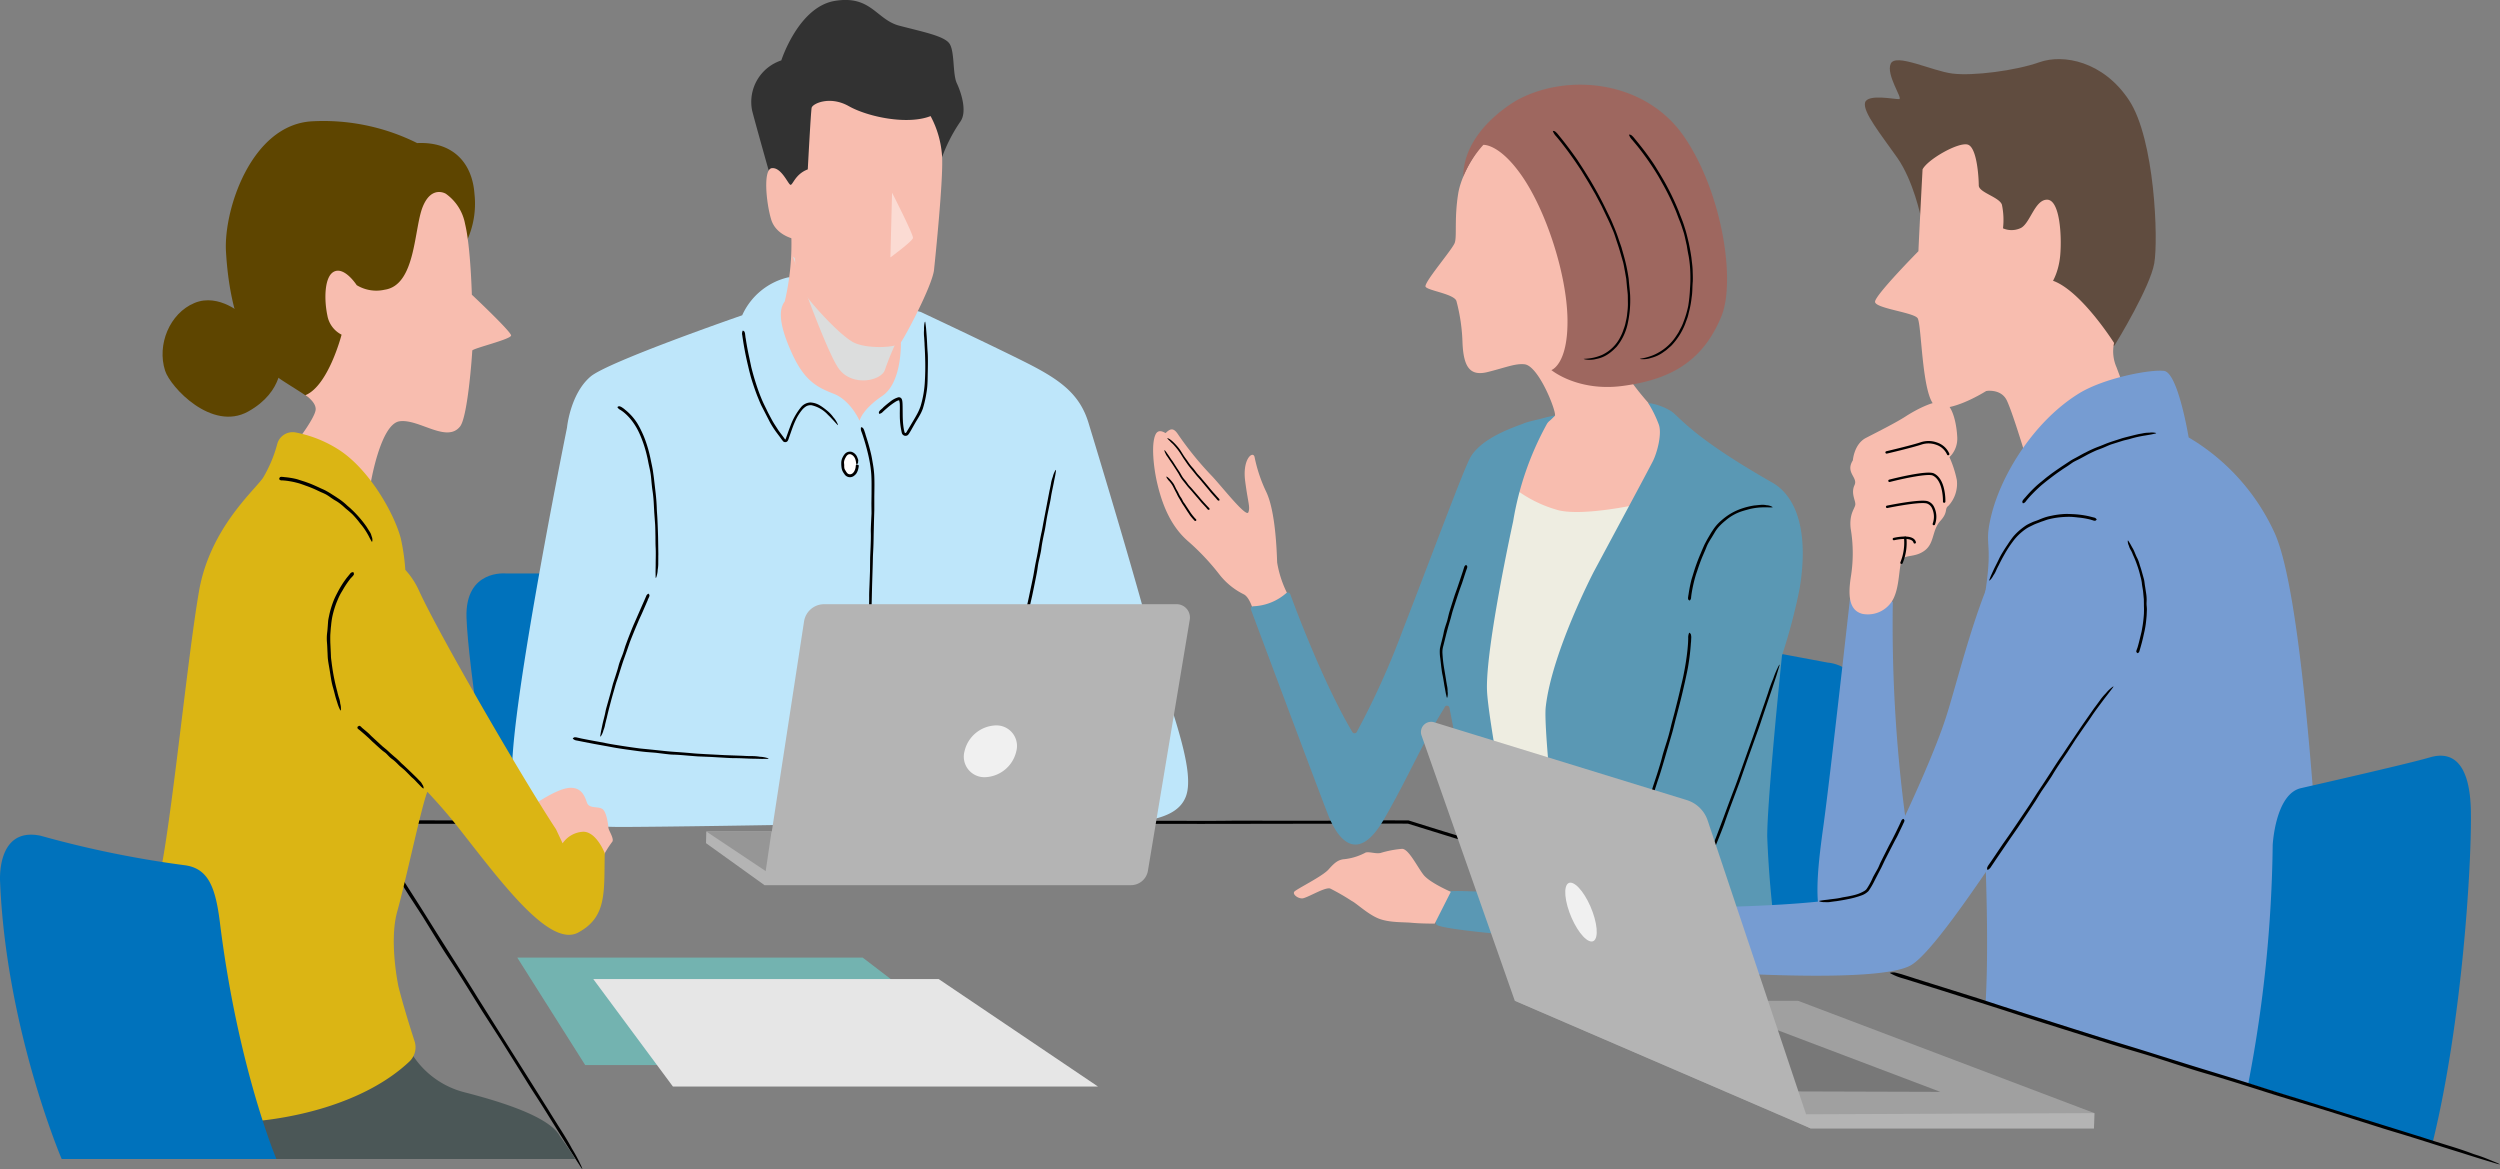 <svg xmlns="http://www.w3.org/2000/svg" width="378.916" height="177.223" viewBox="0 0 378.916 177.223">
  <rect x="0" y="0" width="378.916" height="177.223" fill="#808080" stroke="none"/>
  <g id="img_recruit_03" transform="translate(997 -5848)">
    <path id="パス_46422" data-name="パス 46422" d="M565.532,134.092H548.651s-6.22-.667-6,6.664,4,31.059,4,31.059h44.423Z" transform="translate(-1468.946 5800.827)" fill="#0072bc"/>
    <path id="パス_46423" data-name="パス 46423" d="M755.355,191.442c4.962-11.641,6.82-29.34,6.762-35.827-.066-7.291-5.686-7.537-5.686-7.537l-9.318-1.745s-4.192.029-4.307,3.848c-.078,2.6.155,14.973-6.23,35.116Z" transform="translate(-1476.363 5800.358)" fill="#0072bc"/>
    <path id="パス_46424" data-name="パス 46424" d="M611.768,92.668s10.4,4.885,15.656,7.515,8.392,4.76,9.769,9.268,8.016,26.428,9.771,33.818,6.638,18.412,5.01,22.8-8.893,4.51-26.553,4.51l-34.444-.167s-16.867.292-24.466.314c-8.29.022-14.4-1.649-16.409-6.284s8.058-54.234,8.058-54.234.48-5.114,3.569-7.744c2.652-2.257,22.984-9.29,22.984-9.29a10.2,10.2,0,0,1,7.014-5.762Z" transform="translate(-1469.221 5802.612)" fill="#bee6fa"/>
    <path id="パス_46425" data-name="パス 46425" d="M610.383,96.7s.271,6.263-2.819,8.35-3.444,3.758-3.444,3.758-1.336-3.089-3.925-4.091-4.465-2.016-6.346-6.179c-1.566-3.465-2.234-6.3-1.065-7.808a38.234,38.234,0,0,0,1-9.811s4.4-6.43,11.168.751S610.383,96.7,610.383,96.7Z" transform="translate(-1470.841 5802.961)" fill="#f8bdaf"/>
    <g id="グループ_49296" data-name="グループ 49296" transform="translate(-903.427 5909.57)">
      <g id="グループ_49295" data-name="グループ 49295" transform="translate(0 0)">
        <g id="グループ_49294" data-name="グループ 49294">
          <path id="パス_46426" data-name="パス 46426" d="M567.515,108.2a8.291,8.291,0,0,1,1.875,2.036,11.206,11.206,0,0,1,.647,1.189,14.237,14.237,0,0,1,.613,1.429,20.014,20.014,0,0,1,.8,2.829c.116.581.254,1.16.349,1.745.083.553.162,1.108.221,1.664.058.5.116,1.007.178,1.544.1.817.165,1.636.2,2.459.013.544.068,1.091.094,1.636q.071,1.435.107,2.873l.039,2.57-.007.253c0,.31,0,.6-.006.923a5.871,5.871,0,0,1-.079,1.161.957.957,0,0,0-.012.167,3.909,3.909,0,0,1-.209.987c-.012.049-.054.074-.082.11a1.611,1.611,0,0,1-.019-.166c0-.28-.007-.56-.01-.786.007-.341.013-.663.018-1.011,0-.915.043-1.829-.007-2.746-.026-.535-.02-1.077-.026-1.617-.014-.59-.016-1.181-.047-1.77-.041-.567-.092-1.275-.134-1.845-.027-.5-.053-.99-.08-1.477a19.225,19.225,0,0,0-.2-1.922c-.055-.366-.091-.744-.129-1.117-.043-.457-.074-.915-.147-1.367-.064-.436-.165-.865-.26-1.294s-.164-.877-.272-1.307a18.08,18.08,0,0,0-.761-2.528,14.264,14.264,0,0,0-.584-1.349,9.761,9.761,0,0,0-.923-1.49,7.8,7.8,0,0,0-1.071-1.159,5.191,5.191,0,0,0-.7-.523,1.05,1.05,0,0,1-.44-.39c-.008-.016-.024-.04-.015-.047a.507.507,0,0,1,.252-.129,1.026,1.026,0,0,1,.325.107l.031.018a5.261,5.261,0,0,1,.479.335Z" transform="translate(-566.428 -107.736)"/>
        </g>
      </g>
    </g>
    <g id="グループ_49299" data-name="グループ 49299" transform="translate(-906.005 5937.981)">
      <g id="グループ_49298" data-name="グループ 49298">
        <g id="グループ_49297" data-name="グループ 49297">
          <path id="パス_46427" data-name="パス 46427" d="M570.952,138.205l-.89,2.04-.459,1-.494,1.167c-.307.742-.614,1.484-.9,2.235-.146.422-.327.948-.477,1.383l-.465,1.3c-.141.4-.268.81-.4,1.217-.206.645-.394,1.294-.62,1.934-.151.423-.267.86-.388,1.294-.219.758-.439,1.516-.632,2.28q-.277,1.021-.51,2.053l-.056.2c-.06.247-.116.478-.18.739a4.151,4.151,0,0,1-.259.922.641.641,0,0,0-.037.133,2.865,2.865,0,0,1-.349.765c-.019.038-.064.052-.1.077a.968.968,0,0,1,0-.139c.038-.234.077-.468.106-.644.059-.279.114-.534.174-.82.14-.747.38-1.47.513-2.221.085-.437.227-.866.342-1.3.133-.469.262-.924.4-1.413.115-.444.272-1.042.389-1.487.131-.4.256-.784.382-1.168.159-.513.334-1.018.463-1.539.075-.3.185-.6.29-.89.134-.358.287-.709.411-1.068.085-.272.236-.756.329-1.052.142-.388.258-.7.387-1.049.272-.69.534-1.383.823-2.066.15-.337.347-.781.5-1.135l.593-1.358.542-1.228.3-.689a.637.637,0,0,1,.33-.389c.015-.006.039-.016.045-.008a.656.656,0,0,1,.138.222.815.815,0,0,1-.052.264.127.127,0,0,1-.012.025l-.2.415Z" transform="translate(-563.748 -137.277)"/>
        </g>
      </g>
    </g>
    <g id="グループ_49302" data-name="グループ 49302" transform="translate(-910.188 5959.745)">
      <g id="グループ_49301" data-name="グループ 49301">
        <g id="グループ_49300" data-name="グループ 49300">
          <path id="パス_46428" data-name="パス 46428" d="M560.6,160.072c.947.192,1.9.368,2.853.538l1.405.273c.541.1,1.086.187,1.631.271,1.033.168,2.071.314,3.108.451l1.9.189,1.792.19c.554.058,1.109.107,1.664.142.883.058,1.763.13,2.645.209.584.057,1.173.08,1.76.118l3.088.161,2.764.1.272.017c.331.017.663.025.994.029a7.16,7.16,0,0,1,1.249.093,1.088,1.088,0,0,0,.18.013,4.684,4.684,0,0,1,1.065.21c.054.013.081.053.12.081-.06.007-.118.019-.179.02l-.851.009-1.093-.028c-.99,0-1.976-.088-2.969-.087-.579,0-1.165-.038-1.748-.072l-1.911-.112-2-.081-1.6-.126c-.7-.062-1.392-.123-2.09-.14-.4-.008-.812-.059-1.216-.106l-1.481-.181-1.432-.113c-.483-.049-.968-.1-1.449-.171-.958-.129-1.917-.256-2.871-.411-.534-.082-1.063-.191-1.594-.288l-1.9-.342-1.719-.333-.963-.192a1,1,0,0,1-.6-.273c-.013-.015-.035-.037-.025-.045a.668.668,0,0,1,.231-.171,1.366,1.366,0,0,1,.345.013l.036.008.585.132Z" transform="translate(-559.398 -159.906)"/>
        </g>
      </g>
    </g>
    <g id="グループ_49305" data-name="グループ 49305" transform="translate(-842.104 5919.219)">
      <g id="グループ_49304" data-name="グループ 49304" transform="translate(0 0)">
        <g id="グループ_49303" data-name="グループ 49303">
          <path id="パス_46429" data-name="パス 46429" d="M630.316,141.413c.159-.8.313-1.6.478-2.4.081-.394.187-.783.273-1.176.1-.453.2-.909.291-1.363.182-.865.368-1.727.541-2.593.1-.526.18-1.057.278-1.585.092-.5.2-.992.3-1.489.089-.461.176-.922.256-1.385.128-.734.258-1.467.424-2.2.11-.481.187-.972.279-1.459q.244-1.281.49-2.561.219-1.144.44-2.289c.015-.076.037-.149.052-.224.056-.274.115-.547.164-.821a5.1,5.1,0,0,1,.269-1.021.819.819,0,0,0,.038-.147,3.383,3.383,0,0,1,.358-.847c.019-.042.063-.057.1-.085a1.348,1.348,0,0,1-.006.153c-.035.236-.068.472-.112.707-.056.3-.127.6-.182.9-.148.819-.354,1.626-.476,2.452-.071.482-.186.963-.283,1.444-.106.526-.22,1.051-.316,1.579-.1.552-.176,1.108-.276,1.661-.081.441-.185.879-.272,1.32-.115.576-.228,1.152-.3,1.736-.04.336-.118.673-.188,1.008-.087.41-.193.815-.27,1.225-.074.4-.114.8-.184,1.194s-.152.8-.233,1.2c-.161.8-.319,1.594-.487,2.388-.093.444-.206.884-.3,1.327-.115.529-.225,1.06-.336,1.591q-.148.72-.293,1.442c-.053.268-.107.539-.153.809a.754.754,0,0,1-.24.5c-.013.011-.035.029-.043.021a.647.647,0,0,1-.184-.2.968.968,0,0,1-.006-.294c0-.01,0-.02.006-.031l.107-.5Z" transform="translate(-630.19 -117.768)"/>
        </g>
      </g>
    </g>
    <g id="グループ_49308" data-name="グループ 49308" transform="translate(-884.517 5898.1)">
      <g id="グループ_49307" data-name="グループ 49307">
        <g id="グループ_49306" data-name="グループ 49306">
          <path id="パス_46430" data-name="パス 46430" d="M586.626,96.963q.219,1.469.542,2.923c.091.431.208.98.3,1.433.135.547.284,1.093.442,1.634.312,1.026.643,2.048,1.054,3.039.239.607.53,1.19.821,1.772.253.56.559,1.093.845,1.635.272.5.6.968.9,1.447.25.375.535.726.8,1.093.13.168.3.431.29.37a.062.062,0,0,0,.057-.027l.106-.294c.207-.569.4-1.152.625-1.72a9.829,9.829,0,0,1,1.6-2.835,1.946,1.946,0,0,1,1.409-.723,3.052,3.052,0,0,1,1.474.456c.085.05.17.1.25.157a9.719,9.719,0,0,1,.842.638,4.845,4.845,0,0,1,.9.95,1.28,1.28,0,0,0,.121.143,3.722,3.722,0,0,1,.583.958.331.331,0,0,1,.014.145c-.042-.042-.091-.082-.132-.128l-.585-.64c-.254-.269-.5-.548-.777-.794a4.775,4.775,0,0,0-2.516-1.468,1.392,1.392,0,0,0-.777.155,2.471,2.471,0,0,0-.638.552,7.27,7.27,0,0,0-1.012,1.638c-.287.616-.509,1.259-.733,1.9-.092.262-.18.51-.271.771a1.26,1.26,0,0,1-.208.446.475.475,0,0,1-.613.042c-.3-.342-.446-.6-.682-.9-.217-.288-.439-.574-.64-.874-.238-.341-.462-.706-.67-1.071l-.707-1.372-.679-1.321c-.206-.458-.391-.926-.583-1.392-.356-.934-.68-1.879-.962-2.837-.142-.539-.286-1.076-.406-1.621-.158-.645-.3-1.3-.434-1.946-.112-.591-.223-1.183-.317-1.777-.05-.331-.1-.647-.151-1a1.031,1.031,0,0,1,.06-.671c.01-.016.024-.045.035-.038a.717.717,0,0,1,.237.167,1.531,1.531,0,0,1,.1.34l0,.037.076.609Z" transform="translate(-586.09 -95.809)"/>
        </g>
      </g>
    </g>
    <g id="グループ_49311" data-name="グループ 49311" transform="translate(-863.801 5896.733)">
      <g id="グループ_49310" data-name="グループ 49310">
        <g id="グループ_49309" data-name="グループ 49309">
          <path id="パス_46431" data-name="パス 46431" d="M608.273,107.426c.337-.3.679-.586,1.042-.86a3.488,3.488,0,0,1,1.272-.692.471.471,0,0,1,.514.261,1.222,1.222,0,0,1,.1.4c.031.239.028.459.036.683.006.527.011,1.016.016,1.516.011.476.033.95.088,1.419.027.235.064.466.111.7l.077.326a.15.15,0,0,0,.13.1c.112.056.251-.307.41-.534l.444-.749c.281-.47.568-.937.829-1.416a8.18,8.18,0,0,0,.619-1.362,15.8,15.8,0,0,0,.655-3.916q.079-1.4.05-2.814c-.015-.84-.046-1.68-.1-2.521l-.007-.248c-.018-.3-.036-.591-.056-.906a6.421,6.421,0,0,1-.022-1.144,1.08,1.08,0,0,0,0-.165,3.979,3.979,0,0,1,.1-.99c.007-.05.044-.08.067-.118a1.606,1.606,0,0,1,.039.161c.036.276.071.551.1.773.026.337.051.654.078,1,.079.9.093,1.809.165,2.716.043.529.039,1.068.039,1.6,0,.585-.014,1.17-.028,1.756-.009.612-.017,1.225-.067,1.838-.041.49-.124.978-.21,1.464a16.485,16.485,0,0,1-.466,1.9,6.33,6.33,0,0,1-.486,1.032c-.222.4-.474.786-.7,1.179-.179.315-.459.813-.648,1.147l-.176.285a1.676,1.676,0,0,1-.24.331.571.571,0,0,1-.586.093.593.593,0,0,1-.353-.43,11.818,11.818,0,0,1-.294-2.686c-.009-.5.017-.991,0-1.473a2.4,2.4,0,0,0-.1-.728c.014-.077-.335.052-.553.192a10.146,10.146,0,0,0-1.258.935c-.225.19-.448.388-.662.592a.89.89,0,0,1-.518.3c-.018,0-.047.006-.049,0a.613.613,0,0,1-.027-.277,1.082,1.082,0,0,1,.188-.262l.024-.023.418-.366Z" transform="translate(-607.63 -94.388)"/>
        </g>
      </g>
    </g>
    <g id="グループ_49314" data-name="グループ 49314" transform="translate(-866.529 5912.759)">
      <g id="グループ_49313" data-name="グループ 49313">
        <g id="グループ_49312" data-name="グループ 49312">
          <path id="パス_46432" data-name="パス 46432" d="M605.494,112.119c.318.97.61,1.949.843,2.946.118.49.193.989.279,1.486a15.375,15.375,0,0,1,.212,1.739c.054,1.112.026,2.206.011,3.3,0,.636,0,1.356,0,2-.018.637-.037,1.257-.055,1.887-.013.575-.026,1.146-.039,1.749-.013.926-.032,1.85-.086,2.777-.037.613-.039,1.23-.058,1.846l-.1,3.235-.068,2.894c0,.088-.01.2-.013.285-.007.347-.013.681-.021,1.038a9.124,9.124,0,0,1-.072,1.305,1.345,1.345,0,0,0-.009.189,6.388,6.388,0,0,1-.156,1.118c-.01.058-.048.089-.073.133a1.731,1.731,0,0,1-.032-.187c-.02-.3-.055-.6-.054-.893,0-.386,0-.754,0-1.145,0-1.037.066-2.069.055-3.106-.006-.6.031-1.218.053-1.827.024-.665.048-1.32.073-2,.007-.653.015-1.436.023-2.091.024-.566.047-1.119.07-1.673.027-.73.052-1.458.032-2.187-.012-.419.015-.849.031-1.273.024-.5.05-1.058.074-1.555,0-.429-.012-1.049-.015-1.5.007-.537.013-1.014.019-1.52,0-1,.024-2.021-.047-3-.041-.55-.111-1.105-.207-1.655-.115-.657-.263-1.31-.431-1.958q-.227-.88-.5-1.748c-.1-.323-.209-.647-.325-.965a1.133,1.133,0,0,1-.093-.672c0-.019.011-.051.023-.048a.654.654,0,0,1,.273.109,1.454,1.454,0,0,1,.179.319l.013.036.2.6Z" transform="translate(-604.794 -111.051)"/>
        </g>
      </g>
    </g>
    <g id="グループ_49318" data-name="グループ 49318" transform="translate(-869.494 5916.449)">
      <g id="グループ_49317" data-name="グループ 49317" transform="translate(0 0)">
        <path id="パス_46433" data-name="パス 46433" d="M604.116,116.869c0,.951-.49,1.723-1.1,1.723s-1.1-.771-1.1-1.723.491-1.722,1.1-1.722S604.116,115.917,604.116,116.869Z" transform="translate(-601.719 -114.898)" fill="#fff"/>
        <g id="グループ_49316" data-name="グループ 49316">
          <g id="グループ_49315" data-name="グループ 49315">
            <path id="パス_46434" data-name="パス 46434" d="M604.337,117.241a2.332,2.332,0,0,1-.308.918,1.443,1.443,0,0,1-.346.364.991.991,0,0,1-1.513-.257,2.257,2.257,0,0,1-.316-.543,2.394,2.394,0,0,1-.118-.571,3.728,3.728,0,0,1-.023-.539,1.851,1.851,0,0,1,.2-.844,2.369,2.369,0,0,1,.326-.511,1.034,1.034,0,0,1,1.094-.318,1.4,1.4,0,0,1,.742.667.552.552,0,0,1,.036.086c.049.1.085.209.123.313a.609.609,0,0,1,.03.415.121.121,0,0,0,0,.059c.019.131-.091.239-.162.344-.011.016-.051.024-.077.036a.183.183,0,0,1-.026-.051l-.043-.241a2.178,2.178,0,0,0-.052-.306,1.415,1.415,0,0,0-.373-.723,1.078,1.078,0,0,0-.37-.236.538.538,0,0,0-.449.057,1.027,1.027,0,0,0-.324.4,2.214,2.214,0,0,0-.187.39,1.208,1.208,0,0,0-.058.573,2.581,2.581,0,0,1,.016.335,1.74,1.74,0,0,0,.039.406,1.548,1.548,0,0,0,.181.34,2,2,0,0,0,.2.3.579.579,0,0,0,.527.218.667.667,0,0,0,.324-.143,1.208,1.208,0,0,0,.3-.4,1.973,1.973,0,0,0,.149-.455,1.417,1.417,0,0,0,.028-.27c0-.075.029-.135.145-.178a.1.1,0,0,1,.039-.01.858.858,0,0,1,.217.06c.038.022.04.074.059.114v.012l-.026.2Z" transform="translate(-601.711 -114.888)"/>
          </g>
        </g>
      </g>
    </g>
    <g id="グループ_49321" data-name="グループ 49321" transform="translate(-942.166 5972.276)">
      <g id="グループ_49320" data-name="グループ 49320" transform="translate(0)">
        <g id="グループ_49319" data-name="グループ 49319">
          <path id="パス_46435" data-name="パス 46435" d="M540.43,173.518l-7.694,0-3.787-.048-1.863-.014.878,1.416q2.2,3.53,4.391,7.056l2.719,4.256q1.27,2.023,2.533,4.039l2.367,3.732c1.261,1.972,2.518,3.939,3.742,5.939l2.489,3.946,4.367,6.921,3.9,6.192.376.615c.466.743.929,1.483,1.4,2.229.6.947,1.188,1.889,1.694,2.843.07.132.16.276.244.411a23.573,23.573,0,0,1,1.306,2.514,1.392,1.392,0,0,1,.089.321l-.273-.388c-.408-.637-.817-1.272-1.213-1.89l-1.53-2.446c-1.4-2.205-2.745-4.445-4.179-6.638-.836-1.279-1.64-2.6-2.457-3.91l-2.683-4.285c-.944-1.465-1.916-2.977-2.859-4.442q-1.121-1.8-2.238-3.589c-.98-1.563-1.96-3.122-2.982-4.653-.588-.881-1.156-1.809-1.723-2.721l-2.066-3.352c-.669-1.03-1.389-2.137-2.065-3.176l-2.051-3.257-4.054-6.489-1.06-1.714,3.281.034,5.1.023,4.618.01,2.585-.009a5.56,5.56,0,0,1,1.688.163c.041.013.111.034.091.045a1.476,1.476,0,0,1-.492.259,7.657,7.657,0,0,1-.9.074h-.1l-1.591-.01Z" transform="translate(-526.149 -172.935)"/>
        </g>
      </g>
    </g>
    <g id="グループ_49324" data-name="グループ 49324" transform="translate(-830.732 5972.335)">
      <g id="グループ_49323" data-name="グループ 49323">
        <g id="グループ_49322" data-name="グループ 49322">
          <path id="パス_46436" data-name="パス 46436" d="M751.984,193.186l-10.94-3.427-5.372-1.731-6.216-1.97-11.811-3.73-7.194-2.208L703.671,178l-6.292-1.947-8.23-2.551-1.759-.01-6.953.011-12.194.02-10.908.016-1.073-.009-3.919,0c-1.673.008-3.325,0-4.931-.077-.221-.011-.474-.011-.711-.011-1.6,0-2.839-.135-4.21-.219a2.664,2.664,0,0,1-.478-.093l.705-.028,3.347-.033,4.3,0c3.894-.016,7.785.037,11.688-.012,2.277-.028,4.586,0,6.881,0l7.533,0,7.873-.061,4.884.01,1.416.446c2.625.821,5.242,1.64,7.877,2.41,1.514.441,3.057.938,4.583,1.421l5.59,1.782,5.4,1.628,5.476,1.707,10.876,3.42,6.059,1.945,7.249,2.293,6.565,2.065L754,193.266a12.259,12.259,0,0,1,2.351.906c.055.032.147.082.117.085a2.738,2.738,0,0,1-.779.027c-.255-.031-.86-.215-1.309-.332l-.137-.042-2.259-.717Z" transform="translate(-642.014 -172.997)"/>
        </g>
      </g>
    </g>
    <g id="グループ_49327" data-name="グループ 49327" transform="translate(-820.633 5914.241)">
      <g id="グループ_49326" data-name="グループ 49326" transform="translate(0 0)">
        <g id="グループ_49325" data-name="グループ 49325">
          <path id="パス_46437" data-name="パス 46437" d="M659.9,121.878l-.807-.9c-.129-.15-.24-.315-.364-.47l-.437-.53-.828-1.007-.533-.587-.47-.582-.443-.536a7.671,7.671,0,0,1-.67-.88c-.127-.212-.288-.4-.423-.609-.244-.371-.45-.725-.692-1.068a9.377,9.377,0,0,0-.692-.868l-.068-.084a3.621,3.621,0,0,0-.275-.282,1.522,1.522,0,0,1-.335-.366.191.191,0,0,0-.051-.049c-.132-.088-.171-.25-.272-.378-.017-.019-.01-.061-.021-.093a.336.336,0,0,1,.086.012,1.668,1.668,0,0,1,.333.163c.133.086.246.191.367.288a10.924,10.924,0,0,1,.862.906,4.149,4.149,0,0,1,.434.591c.138.224.263.425.422.68.152.226.319.44.486.657l.37.541a4.742,4.742,0,0,0,.553.659,3.178,3.178,0,0,1,.319.387c.122.163.23.34.364.494s.281.278.415.422.261.3.389.457l.768.914.41.526.516.609.477.541.277.293a.252.252,0,0,1,.078.287c0,.013-.009.032-.018.037a.794.794,0,0,1-.214.092c-.047.007-.094-.039-.141-.063l-.011-.011-.164-.189Z" transform="translate(-652.515 -112.592)"/>
        </g>
      </g>
    </g>
    <g id="グループ_49330" data-name="グループ 49330" transform="translate(-821.069 5916.055)">
      <g id="グループ_49329" data-name="グループ 49329">
        <g id="グループ_49328" data-name="グループ 49328">
          <path id="パス_46438" data-name="パス 46438" d="M658.4,123.367l-.758-.809c-.122-.136-.223-.289-.339-.429l-.408-.48-.77-.918-.495-.536c-.151-.173-.287-.359-.431-.539l-.4-.5a4.584,4.584,0,0,1-.565-.863,6,6,0,0,0-.344-.566l-.639-.977q-.3-.434-.591-.863l-.052-.089c-.069-.1-.137-.211-.212-.311a1.07,1.07,0,0,1-.217-.426.167.167,0,0,0-.032-.061.878.878,0,0,1-.084-.438c0-.023.023-.055.036-.084a.389.389,0,0,1,.06.041c.071.082.145.162.21.248l.236.341c.227.3.4.637.645.926a5.152,5.152,0,0,1,.368.553l.388.616c.142.211.3.411.44.626.11.168.194.366.3.528a2.92,2.92,0,0,0,.469.618,2.772,2.772,0,0,1,.283.357c.112.149.2.314.327.456s.26.252.384.383.24.276.361.415l.713.829.382.478.481.55.448.488c.085.09.17.179.26.264a.229.229,0,0,1,.069.269c0,.013-.01.031-.018.036a.841.841,0,0,1-.207.1c-.045.01-.09-.032-.136-.051l-.01-.01-.153-.171Z" transform="translate(-652.062 -114.478)"/>
        </g>
      </g>
    </g>
    <g id="グループ_49333" data-name="グループ 49333" transform="translate(-820.789 5920.073)">
      <g id="グループ_49332" data-name="グループ 49332" transform="translate(0 0)">
        <g id="グループ_49331" data-name="グループ 49331">
          <path id="パス_46439" data-name="パス 46439" d="M656.463,125.307a7.6,7.6,0,0,1-.526-.614,3.8,3.8,0,0,1-.211-.337l-.252-.38-.457-.732c-.091-.148-.21-.28-.3-.428s-.164-.285-.247-.427l-.237-.391a3.867,3.867,0,0,1-.348-.638c-.06-.149-.149-.285-.224-.427-.129-.249-.256-.5-.382-.742a3.694,3.694,0,0,0-.392-.578l-.039-.059a1.715,1.715,0,0,0-.165-.189.585.585,0,0,1-.186-.267.081.081,0,0,0-.029-.038c-.082-.064-.072-.206-.11-.319-.007-.017.011-.055.013-.085a.249.249,0,0,1,.058.01,1.363,1.363,0,0,1,.208.124c.082.063.149.14.226.208a8.119,8.119,0,0,1,.539.633,1.77,1.77,0,0,1,.25.423c.079.159.141.318.224.47l.286.462c.069.126.122.261.187.39a2.194,2.194,0,0,0,.3.475,1.323,1.323,0,0,1,.168.282c.063.117.1.248.176.36s.165.2.241.3.142.217.211.327c.137.211.261.4.421.648l.224.37c.093.144.2.278.3.416l.3.358c.06.063.12.126.185.184s.072.11.019.219a.117.117,0,0,1-.02.035,1.187,1.187,0,0,1-.19.117c-.04.014-.074-.015-.111-.026l-.008-.007-.11-.127Z" transform="translate(-652.353 -118.656)"/>
        </g>
      </g>
    </g>
    <path id="パス_46440" data-name="パス 46440" d="M624.3,210.915H560.947l-10.292-16.283h52.355Z" transform="translate(-1469.252 5798.511)" fill="#73b3b0"/>
    <path id="パス_46441" data-name="パス 46441" d="M639.124,214.3H574.7l-12.066-16.283h52.355Z" transform="translate(-1469.71 5798.381)" fill="#e6e6e6"/>
    <path id="パス_46442" data-name="パス 46442" d="M594.089,84.151s4.926,14.112,6.93,16.951,6.534,1.921,7.035.167a43.38,43.38,0,0,1,2.15-5.093Z" transform="translate(-1470.913 5802.737)" fill="#dcdddd" style="mix-blend-mode: multiply;isolation: isolate"/>
    <path id="パス_46443" data-name="パス 46443" d="M616.3,67.95a24.2,24.2,0,0,1,2.964-5.866c1-1.5.084-4.342-.585-5.762s-.271-5.01-1.19-6.1-4.008-1.691-7.515-2.609-4.28-4.676-9.791-3.758-8.1,9.018-8.1,9.018a6.629,6.629,0,0,0-4.425,7.6c.417,1.67,2.422,8.767,2.422,8.767s1.42,4.926,3.757,5.678S616.3,67.95,616.3,67.95Z" transform="translate(-1470.662 5804.283)" fill="#323232"/>
    <path id="パス_46444" data-name="パス 46444" d="M614.8,61.92a14.823,14.823,0,0,1,1.753,6.388c.126,3.632-.981,14.529-1.231,16.909S610.858,95.55,610.232,96.3s-5.073.939-7.077-.063-6.513-5.886-7.89-8.015-1-7.641-1-7.641-2.88-.5-3.633-3.005-1.252-7.64.125-7.766,2.38,2.255,2.755,2.505.668-1.566,2.673-2.317c0,0,.459-8.7.585-9.332s2.755-1.878,5.636-.25S611.3,63.3,614.8,61.92Z" transform="translate(-1470.753 5803.675)" fill="#f8bdaf"/>
    <path id="パス_46445" data-name="パス 46445" d="M609.707,74.08l-.251,9.812s3.34-2.443,3.424-2.944S609.707,74.08,609.707,74.08Z" transform="translate(-1471.501 5803.122)" fill="#fff" opacity="0.45"/>
    <g id="グループ_49334" data-name="グループ 49334" transform="translate(-889.997 5939.577)">
      <path id="パス_46446" data-name="パス 46446" d="M651.719,138.936H598.3a3.079,3.079,0,0,0-3.044,2.612l-4.887,31.832h-9.93l-.042,1.774,8.872,6.367h55.529a2.612,2.612,0,0,0,2.577-2.182l6.342-38.053A2.019,2.019,0,0,0,651.719,138.936Z" transform="translate(-580.392 -138.936)" fill="#b4b4b4"/>
      <path id="パス_46447" data-name="パス 46447" d="M580.436,174.75h9.895l-.887,6.013Z" transform="translate(-580.394 -140.306)" fill="#969696"/>
      <path id="パス_46448" data-name="パス 46448" d="M628.98,161.961a5.048,5.048,0,0,1-4.718,3.925,3.115,3.115,0,0,1-3.131-3.925,5.047,5.047,0,0,1,4.717-3.924A3.115,3.115,0,0,1,628.98,161.961Z" transform="translate(-581.947 -139.667)" fill="#f0f0f0"/>
    </g>
    <g id="グループ_49364" data-name="グループ 49364" transform="translate(-822.222 5860.836)">
      <g id="グループ_49347" data-name="グループ 49347">
        <path id="パス_46449" data-name="パス 46449" d="M671.243,136.358a16.389,16.389,0,0,1-1.586-4.8c-.062-1.753-.251-7.7-1.628-10.647a22.527,22.527,0,0,1-1.8-5.365c-.25-.94-1.858.292-1.42,3.674s.793,3.925.481,4.739-3.862-3.715-5.428-5.406a49.589,49.589,0,0,1-5.218-6.4c-.654-.993-1.131-.968-1.879-.219-.062.063-1.046-.791-1.534.219-.708,1.463-.264,5.044.157,6.982.939,4.321,2.5,7.2,4.7,9.143a35.7,35.7,0,0,1,4.781,5.052,10.683,10.683,0,0,0,3.758,3.069c.814.439,1.294,2.087,1.294,2.087a4.722,4.722,0,0,0,3.068-.313A9.954,9.954,0,0,0,671.243,136.358Z" transform="translate(-650.862 -59.141)" fill="#f8bdaf"/>
        <path id="パス_46450" data-name="パス 46450" d="M713.4,107.348c.25-.585-2.448-7.55-4.613-7.776-1.4-.146-2.881.5-5.553,1.169-2.651.668-3.674-.646-3.841-4.4a27.6,27.6,0,0,0-.919-6.347c-.334-1.086-4.341-1.586-4.676-2.171s4.092-5.678,4.426-6.68-.084-3.59.5-7.348,3.841-7.85,3.841-7.85,8.266-7.514,17.2-4.842,15.615,15.114,14.2,24.382-11.044,11.836-10.459,14.007,4.384,6.3,4.384,6.3a8.48,8.48,0,0,1,1.565,3.028,16.945,16.945,0,0,1-2.587,14.237,92.169,92.169,0,0,1-13.444,1.315,5.736,5.736,0,0,1-5.97-4.717S706.411,112.7,710,109.029c.468-.48,1.516-.515,2.347-1.224C712.5,107.677,713.328,107.527,713.4,107.348Z" transform="translate(-652.504 -57.196)" fill="#f8bdaf"/>
        <path id="パス_46451" data-name="パス 46451" d="M726.26,123.091s-8.037,1.8-11.92.918a19.223,19.223,0,0,1-7.139-3.632s-5.323,22.169-5.323,29.308,3.7,26.157,3.7,26.157l11.617,3.977s-2.411-22.117-1.785-26.251S726.26,123.091,726.26,123.091Z" transform="translate(-652.814 -59.485)" fill="#eeede1"/>
        <path id="パス_46452" data-name="パス 46452" d="M750.531,135.406c1.5-9.018-.656-14.138-4.134-16.116-11.961-6.805-13.9-9.791-15.28-10.793a8.931,8.931,0,0,0-3.529-1.273,17.812,17.812,0,0,1,1.579,3.193c.568,1.387-.216,4.371-.906,5.7-1.178,2.275-4.013,7.534-8.939,16.72,0,0-6.346,12.211-7.265,20.479-.387,3.487,2.088,24.925,2.088,24.925l.292,2.524c-7.7,1.129-14.735.216-16.951.483-3.132.375-2.379,4.133-2,5.01s19.164,2.505,26.929,2.254c5.581-.18,8.122-.618,10.365-3.781l14.435,5.284a159.263,159.263,0,0,1-1.586-17.076c0-4.92,1.588-21.062,2.235-27.437A86.5,86.5,0,0,0,750.531,135.406Z" transform="translate(-652.555 -58.982)" fill="#5a98b4"/>
        <path id="パス_46453" data-name="パス 46453" d="M700.014,174.007c-.153-.042-.26-1.385-.275-1.542-.088-.868-.437-2.216-1.478-8.677-.54-3.351-1.273-7.038-1.9-10.3a.383.383,0,0,0-.714-.108l-.142.264c-3.59,5.846-5.2,10.02-9.039,16.7s-6.847,3.59-8.517-.668c-1.529-3.9-10.215-27.152-11.671-31.05a.379.379,0,0,1,.358-.514,8.073,8.073,0,0,0,5-2,.379.379,0,0,1,.592.164c.914,2.491,5.1,13.629,9.421,20.907a.382.382,0,0,0,.66-.008,121.326,121.326,0,0,0,7.02-15.559c4.509-11.606,8.817-23.265,10.062-25.8,1.628-3.319,7.281-5.006,8.2-5.407.731-.317,2.334-.607,3.3-.9,0,0,1.393-.334,1.455-.3a6.884,6.884,0,0,1-.879.86,1.734,1.734,0,0,0-.35.435,46.094,46.094,0,0,0-5.1,14.727s-4.175,19.039-3.966,25.572c.133,4.163,3.514,21.807,4.2,25.278Z" transform="translate(-651.451 -59.058)" fill="#5a98b4"/>
        <path id="パス_46454" data-name="パス 46454" d="M702.777,66.185s2.388-.23,5.782,4.614c3.716,5.3,6.889,15.009,6.973,21.857s-2.443,7.661-2.443,7.661,3.987,3.319,10.835,2.4,12-3.424,14.925-10.522c2.212-5.371.146-18.788-5.616-27.221s-17.333-9.763-25.112-5.7c0,0-8.33,4.384-8.392,11.731A16.817,16.817,0,0,1,702.777,66.185Z" transform="translate(-652.732 -57.063)" fill="#9e675f"/>
        <g id="グループ_49337" data-name="グループ 49337" transform="translate(69.856 87.88)">
          <g id="グループ_49336" data-name="グループ 49336">
            <g id="グループ_49335" data-name="グループ 49335">
              <path id="パス_46455" data-name="パス 46455" d="M725.522,189.742a15.539,15.539,0,0,0,4.9-.888,6.357,6.357,0,0,0,2.047-1.269,9.688,9.688,0,0,0,1.766-2.211,36.99,36.99,0,0,0,2.414-4.9c.432-1.024.821-2.067,1.228-3.1.387-.982.77-1.954,1.155-2.932.342-.907.684-1.812,1.033-2.733.534-1.452,1.063-2.9,1.622-4.349.37-.956.707-1.931,1.057-2.9l1.814-5.1,1.577-4.575.16-.449.56-1.646a21.382,21.382,0,0,1,.751-2.055c.038-.09.073-.2.106-.3a13.664,13.664,0,0,1,.751-1.721.719.719,0,0,1,.14-.178c-.024.1-.043.2-.073.3-.147.486-.294.969-.431,1.422-.2.607-.4,1.2-.6,1.813l-1.662,4.917c-.306.964-.669,1.923-1.008,2.884-.377,1.048-.751,2.092-1.131,3.148l-1.15,3.3-.984,2.621c-.429,1.143-.857,2.283-1.252,3.436-.226.664-.492,1.333-.755,1.993-.32.8-.654,1.624-.974,2.417-.277.737-.6,1.6-.885,2.348-.31.79-.64,1.575-.976,2.357a31.947,31.947,0,0,1-2.314,4.542,10.437,10.437,0,0,1-1.888,2.177,7.577,7.577,0,0,1-3.074,1.534,18.739,18.739,0,0,1-3.049.465l-1.714.113a2.9,2.9,0,0,1-1.121-.093c-.028-.011-.074-.026-.062-.036a.94.94,0,0,1,.318-.232,3.882,3.882,0,0,1,.594-.086l.063,0,1.046-.047Z" transform="translate(-723.497 -148.438)"/>
            </g>
          </g>
        </g>
        <g id="グループ_49340" data-name="グループ 49340" transform="translate(71.387 83.064)">
          <g id="グループ_49339" data-name="グループ 49339">
            <g id="グループ_49338" data-name="グループ 49338">
              <path id="パス_46456" data-name="パス 46456" d="M735.213,144.909a33.847,33.847,0,0,1-.429,3.655c-.1.594-.235,1.182-.362,1.771-.14.681-.306,1.355-.459,2.032-.3,1.286-.636,2.56-.973,3.834-.212.771-.381,1.555-.6,2.325l-.632,2.177c-.2.666-.388,1.328-.59,2.017-.32,1.066-.627,2.133-1,3.184-.238.736-.457,1.411-.683,2.111l-1.234,3.688-1.147,3.285-.122.32c-.143.392-.283.775-.429,1.174a10.827,10.827,0,0,1-.6,1.454,1.8,1.8,0,0,0-.087.21,7.009,7.009,0,0,1-.646,1.191c-.035.06-.085.077-.127.114.018-.073.033-.146.057-.218.122-.35.242-.7.349-1.008.162-.431.316-.848.479-1.284.416-1.169.877-2.321,1.255-3.506.216-.693.481-1.38.721-2.071l.78-2.27c.237-.763.506-1.633.743-2.4.212-.642.42-1.274.629-1.906.261-.836.527-1.669.741-2.517.12-.488.28-.979.43-1.466.188-.594.383-1.187.55-1.785.159-.578.3-1.161.439-1.743.162-.613.312-1.176.469-1.764.294-1.172.6-2.341.864-3.52.153-.657.324-1.309.459-1.97.16-.788.308-1.58.424-2.376.108-.72.2-1.443.258-2.167.036-.4.056-.812.061-1.216a1.775,1.775,0,0,1,.13-.793c.012-.02.025-.053.036-.045a.629.629,0,0,1,.23.227,1.914,1.914,0,0,1,.065.439v.046l-.036.766Z" transform="translate(-725.089 -143.431)"/>
            </g>
          </g>
        </g>
        <g id="グループ_49343" data-name="グループ 49343" transform="translate(43.44 72.785)">
          <g id="グループ_49342" data-name="グループ 49342">
            <g id="グループ_49341" data-name="グループ 49341">
              <path id="パス_46457" data-name="パス 46457" d="M700.032,133.6c-.21.64-.416,1.27-.628,1.921-.094.256-.24.653-.342.936-.132.389-.247.732-.368,1.09-.226.7-.454,1.4-.674,2.077-.131.422-.229.855-.35,1.28l-.354,1.2c-.1.362-.191.719-.3,1.12-.158.637-.275,1.106-.443,1.781a3.28,3.28,0,0,0-.133,1.157,20.383,20.383,0,0,0,.231,2.109q.159.949.315,1.892l.025.188.118.68a3.536,3.536,0,0,1,.091.867.551.551,0,0,0,.015.124,2.425,2.425,0,0,1-.046.765c0,.038-.04.065-.061.1a.881.881,0,0,1-.047-.118c-.049-.211-.1-.423-.136-.575-.046-.255-.087-.484-.134-.747-.136-.674-.211-1.359-.363-2.033-.089-.393-.13-.8-.187-1.2-.051-.44-.1-.865-.153-1.328a6.226,6.226,0,0,1-.057-1.431c.07-.374.166-.733.26-1.094.115-.474.245-.942.329-1.421a8.018,8.018,0,0,1,.22-.82c.1-.331.223-.655.316-.988.059-.241.172-.7.237-.97.086-.326.191-.647.29-.97.2-.637.4-1.263.613-1.919l.378-1.059c.15-.444.288-.854.43-1.271.13-.389.257-.77.385-1.152l.206-.648a.542.542,0,0,1,.27-.378c.015-.007.036-.019.044-.012a.666.666,0,0,1,.166.192.7.7,0,0,1-.015.245.122.122,0,0,1-.008.024l-.139.394Z" transform="translate(-696.03 -132.742)"/>
            </g>
          </g>
        </g>
        <g id="グループ_49346" data-name="グループ 49346" transform="translate(81.07 63.676)">
          <g id="グループ_49345" data-name="グループ 49345">
            <g id="グループ_49344" data-name="グループ 49344">
              <path id="パス_46458" data-name="パス 46458" d="M735.228,136.908q.147-1.044.393-2.067c.077-.337.194-.662.291-.993.117-.38.232-.761.361-1.138.245-.715.516-1.42.819-2.111.169-.426.357-.845.543-1.267.2-.383.4-.77.623-1.143.21-.344.39-.7.635-1.033a6.583,6.583,0,0,1,1.271-1.471,9.653,9.653,0,0,1,1.02-.8,8.773,8.773,0,0,1,2.027-1.016,10.935,10.935,0,0,1,1.966-.492,1.963,1.963,0,0,1,.2-.019c.241-.023.482-.055.724-.068a2.9,2.9,0,0,1,.914.036.6.6,0,0,0,.132.013,1.958,1.958,0,0,1,.758.231c.038.015.052.058.075.088-.042,0-.084.012-.127.011l-.6-.011c-.257-.009-.515-.012-.772,0a9.378,9.378,0,0,0-2.075.282c-.394.109-.792.214-1.182.345a7.134,7.134,0,0,0-2.37,1.36,8.53,8.53,0,0,0-.83.749,5.28,5.28,0,0,0-.877,1.164l-.444.734c-.191.3-.373.6-.535.909s-.266.623-.4.933c-.154.354-.273.63-.409.944-.265.63-.492,1.274-.714,1.921-.112.365-.255.719-.356,1.089-.13.438-.24.882-.341,1.327-.089.4-.169.81-.235,1.218-.037.228-.068.458-.09.687a.586.586,0,0,1-.185.436c-.012.01-.031.027-.04.021a.61.61,0,0,1-.206-.153.723.723,0,0,1-.035-.255.117.117,0,0,1,0-.026l.064-.433Z" transform="translate(-735.157 -123.272)"/>
            </g>
          </g>
        </g>
        <path id="パス_46459" data-name="パス 46459" d="M696.829,184s-3.194-1.378-4.133-2.568-2.254-3.945-3.257-3.945a15.837,15.837,0,0,0-3.256.626c-.752.188-1.942-.314-2.38,0a8.894,8.894,0,0,1-3.068.94c-.94.063-1.5.5-2.443,1.566s-4.947,3.005-5.2,3.382.5,1,1.191,1,3.444-1.754,4.258-1.5a33.668,33.668,0,0,1,3.257,1.878c.752.376,2.505,2.067,4.134,2.693s3.695.5,5.01.627,3.445.125,3.445.125Z" transform="translate(-651.711 -61.669)" fill="#f8bdaf"/>
      </g>
      <g id="グループ_49357" data-name="グループ 49357" transform="translate(1.718 53.569)">
        <g id="グループ_49350" data-name="グループ 49350" transform="translate(0.429)">
          <g id="グループ_49349" data-name="グループ 49349">
            <g id="グループ_49348" data-name="グループ 49348">
              <path id="パス_46460" data-name="パス 46460" d="M660.548,121.965l-.807-.9-.373-.462-.441-.524-.834-1-.524-.593-.469-.582-.439-.538a10.429,10.429,0,0,1-.666-.881l-.418-.607c-.239-.367-.446-.727-.689-1.073a9.374,9.374,0,0,0-.7-.879l-.071-.084c-.088-.1-.183-.2-.28-.286a2.748,2.748,0,0,1-.355-.355.268.268,0,0,0-.055-.048,2.521,2.521,0,0,1-.308-.327c-.017-.015-.016-.044-.029-.068a.342.342,0,0,1,.08.017,1.759,1.759,0,0,1,.322.167,4.189,4.189,0,0,1,.364.285,8.774,8.774,0,0,1,.854.9,5.072,5.072,0,0,1,.431.589c.14.222.264.422.422.676.15.229.309.45.472.669.138.2.256.368.375.541a6.577,6.577,0,0,0,.543.669,4.64,4.64,0,0,1,.316.39c.124.163.24.333.372.489s.269.289.4.435l.388.458.772.912.419.518.52.6.48.54.276.3a.3.3,0,0,1,.111.256c0,.01,0,.026-.009.028a.442.442,0,0,1-.16.042c-.037,0-.084-.049-.127-.076l-.01-.011-.164-.188Z" transform="translate(-653.095 -112.762)"/>
            </g>
          </g>
        </g>
        <g id="グループ_49353" data-name="グループ 49353" transform="translate(0 1.804)">
          <g id="グループ_49352" data-name="グループ 49352">
            <g id="グループ_49351" data-name="グループ 49351">
              <path id="パス_46461" data-name="パス 46461" d="M659.049,123.453l-.757-.808-.349-.419-.413-.476c-.264-.311-.536-.628-.775-.911l-.486-.542c-.149-.173-.288-.357-.43-.537l-.4-.5a5.418,5.418,0,0,1-.557-.857c-.1-.2-.227-.382-.343-.57l-.635-.983-.589-.867-.055-.088-.213-.312a1.59,1.59,0,0,1-.236-.414.259.259,0,0,0-.034-.059,1.134,1.134,0,0,1-.135-.4c-.006-.021.01-.045.015-.068a.347.347,0,0,1,.053.046l.2.252.237.341c.222.3.409.63.641.927.136.174.247.367.367.553l.39.616.424.633.3.527a3.744,3.744,0,0,0,.461.631,4.5,4.5,0,0,1,.282.362c.115.149.213.31.336.451s.248.263.371.4l.36.417.718.827.391.47.487.546.449.486.26.265a.265.265,0,0,1,.1.238c0,.01,0,.025-.01.027a.447.447,0,0,1-.154.051c-.036,0-.08-.041-.12-.065l-.01-.01-.155-.169Z" transform="translate(-652.649 -114.638)"/>
            </g>
          </g>
        </g>
        <g id="グループ_49356" data-name="グループ 49356" transform="translate(0.28 5.829)">
          <g id="グループ_49355" data-name="グループ 49355">
            <g id="グループ_49354" data-name="グループ 49354">
              <path id="パス_46462" data-name="パス 46462" d="M657.113,125.393c-.182-.2-.362-.4-.522-.608-.081-.1-.149-.217-.221-.327l-.256-.374-.463-.724-.292-.433-.246-.426-.232-.393a5.5,5.5,0,0,1-.343-.638c-.065-.146-.147-.285-.221-.427-.127-.25-.253-.5-.377-.746a3.8,3.8,0,0,0-.4-.6l-.04-.058a2.187,2.187,0,0,0-.171-.193.947.947,0,0,1-.2-.257.127.127,0,0,0-.032-.036c-.083-.066-.1-.178-.15-.272-.008-.014,0-.04,0-.063a.276.276,0,0,1,.052.015,1.541,1.541,0,0,1,.2.13c.081.063.15.137.224.2a5.907,5.907,0,0,1,.531.628,2.088,2.088,0,0,1,.246.418c.073.152.131.271.225.469l.27.469.19.389a3.1,3.1,0,0,0,.291.485,2.071,2.071,0,0,1,.166.284c.064.117.114.243.185.357s.154.208.228.314l.211.33.428.648c.049.077.173.269.236.364.1.143.206.277.311.415l.3.359.184.187a.167.167,0,0,1,.053.189c0,.009-.006.021-.012.025a.533.533,0,0,1-.138.065c-.031.006-.063-.025-.1-.039l-.007-.007-.111-.124Z" transform="translate(-652.94 -118.823)"/>
            </g>
          </g>
        </g>
      </g>
      <g id="グループ_49360" data-name="グループ 49360" transform="translate(60.578 6.997)">
        <g id="グループ_49359" data-name="グループ 49359">
          <g id="グループ_49358" data-name="グループ 49358">
            <path id="パス_46463" data-name="パス 46463" d="M715.084,65.426c.852,1.048,1.654,2.136,2.433,3.24.341.525.736,1.132,1.086,1.673.4.658.824,1.3,1.2,1.965q1.108,1.887,2.065,3.856c.377.8.8,1.584,1.12,2.411.333.768.634,1.55.891,2.349l.382,1.1c.1.371.209.744.316,1.122a26.2,26.2,0,0,1,.771,3.625c.057.818.168,1.637.219,2.458a16.489,16.489,0,0,1-.365,4.324,8.226,8.226,0,0,1-1.694,3.525l-.28.276a6.2,6.2,0,0,1-1.113.9,4.522,4.522,0,0,1-1.663.657l-.25.061a3.94,3.94,0,0,1-1.506,0,.409.409,0,0,1-.161-.076l.241-.013a7.091,7.091,0,0,0,2.558-.591,5.938,5.938,0,0,0,2.8-2.8,6.627,6.627,0,0,0,.453-1.1,5.925,5.925,0,0,0,.326-1.151,7.358,7.358,0,0,0,.218-1.294,10.7,10.7,0,0,0,.1-1.311c-.006-.441-.012-.907-.018-1.377-.023-.458-.094-.914-.134-1.37-.034-.369-.065-.728-.1-1.1l-.19-1.087c-.092-.472-.161-.949-.279-1.415l-.4-1.384c-.15-.531-.319-1.071-.5-1.6-.224-.648-.4-1.314-.681-1.939-.262-.607-.519-1.212-.81-1.8l-.867-1.813-.934-1.767-1-1.732c-.373-.612-.784-1.287-1.162-1.908-.491-.741-.981-1.485-1.505-2.2-.462-.66-.953-1.3-1.448-1.933-.278-.355-.562-.708-.855-1.047a2.226,2.226,0,0,1-.481-.75c-.007-.023-.02-.061-.007-.059a.708.708,0,0,1,.316.066,2.877,2.877,0,0,1,.353.327l.033.039.529.651Z" transform="translate(-713.85 -64.338)"/>
          </g>
        </g>
      </g>
      <g id="グループ_49363" data-name="グループ 49363" transform="translate(72.126 7.554)">
        <g id="グループ_49362" data-name="グループ 49362">
          <g id="グループ_49361" data-name="グループ 49361">
            <path id="パス_46464" data-name="パス 46464" d="M727.064,65.968c.834,1.017,1.633,2.063,2.368,3.155.372.53.691,1.094,1.036,1.643.376.645.769,1.282,1.114,1.946a38.833,38.833,0,0,1,1.813,3.853c.3.808.65,1.6.891,2.431.264.772.438,1.572.63,2.364.156.74.291,1.487.4,2.234.061.6.155,1.194.182,1.8.012.6.051,1.2.022,1.806-.076.794-.035,1.6-.168,2.395a14.96,14.96,0,0,1-.372,2.077c-.092.34-.153.69-.271,1.023l-.367,1a10.171,10.171,0,0,1-2.049,3.2,3.492,3.492,0,0,1-.282.252l-.519.454-.567.4a5.391,5.391,0,0,1-1.567.733c-.075.019-.161.044-.238.07a3.836,3.836,0,0,1-1.455.157.406.406,0,0,1-.164-.057l.232-.041a7.079,7.079,0,0,0,1.1-.259,6.7,6.7,0,0,0,1.336-.553,7.712,7.712,0,0,0,2.868-2.644l.315-.485.266-.518a6.319,6.319,0,0,0,.488-1.059,15.311,15.311,0,0,0,.726-2.448,22.111,22.111,0,0,0,.269-2.662,19.4,19.4,0,0,0,.054-2.141,18.136,18.136,0,0,0-.263-2.785c-.113-.525-.2-1.069-.288-1.605-.157-.645-.27-1.3-.46-1.94-.2-.609-.386-1.22-.632-1.813s-.447-1.22-.715-1.814a37.243,37.243,0,0,0-1.7-3.487c-.356-.628-.693-1.268-1.08-1.879-.45-.738-.935-1.454-1.431-2.162q-.681-.956-1.41-1.877l-.84-1.012a1.972,1.972,0,0,1-.468-.73c-.006-.023-.017-.06,0-.059a.728.728,0,0,1,.311.063,2.748,2.748,0,0,1,.344.315l.033.038.516.631Z" transform="translate(-725.857 -64.918)"/>
          </g>
        </g>
      </g>
    </g>
    <g id="グループ_49381" data-name="グループ 49381" transform="translate(-751.326 5856.953)">
      <g id="グループ_49380" data-name="グループ 49380">
        <path id="パス_46465" data-name="パス 46465" d="M769.312,174.3a223.448,223.448,0,0,1-2.338-35.738,4.748,4.748,0,0,0-6.346-1.837s-3.173,28.557-4.175,35.738-1.5,12.692.334,15.7l11.189-3.131Z" transform="translate(-725.763 -56.205)" fill="#769cd2"/>
        <path id="パス_46466" data-name="パス 46466" d="M771.512,76.974s-1.118-5.509-3.593-9.022-5.191-6.867-4.871-8.3,4.631-.479,5.19-.559-2.024-3.673-1.3-5.35,6.234,1.078,9.348,1.477,9.6-.439,13.2-1.717,9.662-.16,13.574,5.749S807.523,80.407,806.885,84,801.3,95.738,800.9,96.377s-5.988.239-7.426-.559-3.992-7.186-6.069-8.7S771.512,76.974,771.512,76.974Z" transform="translate(-726.049 -53.026)" fill="#604c3f"/>
        <path id="パス_46467" data-name="パス 46467" d="M771.831,70.261s-.5,9.393-.627,12.4c0,0-6.576,6.659-6.576,7.661s5.824,1.607,6.45,2.484.626,11.648,2.63,13.276,10.9-3.36,12.651-6.492c1.291-2.305,1-11.043,1-11.043a3.2,3.2,0,0,0,2.589.417c1.169-.5,2.505-2.755,2.755-5.762s-.084-8.35-2-8.35-2.588,3.758-4.091,4.342a3.257,3.257,0,0,1-2.588,0,11.233,11.233,0,0,0-.167-3.591c-.417-1.169-3.508-1.837-3.508-2.922s-.25-5.762-1.669-6.179S772.582,68.758,771.831,70.261Z" transform="translate(-726.11 -53.539)" fill="#f8bdaf"/>
        <path id="パス_46468" data-name="パス 46468" d="M781.915,104.683s2.422-.5,3.34,1.419,3.006,8.935,3.006,8.935l16.45-6.387s-2-5.344-2.839-7.6a5.987,5.987,0,0,1-.365-3.674s-6.482-10.271-10.991-9.644-8.016,7.2-8.642,10.772A16.094,16.094,0,0,0,781.915,104.683Z" transform="translate(-726.759 -54.352)" fill="#f8bdaf"/>
        <path id="パス_46469" data-name="パス 46469" d="M834.545,214.33c-.71-8.663-.1-10.272-1.337-26.66-.946-12.6-2.964-50.748-7.305-60.767a32.444,32.444,0,0,0-13.11-14.654s-1.608-9.833-3.737-10.083-9.078,1.08-12.859,3.4c-6.764,4.154-11.729,12.178-13.277,18.349-1.461,5.824.856,3.069-1.775,16.47,0,0,.5,16.408.5,23.255s1.044,22.735.376,34.259Z" transform="translate(-726.742 -54.904)" fill="#769cd2"/>
        <path id="パス_46470" data-name="パス 46470" d="M796.684,125.6a13.13,13.13,0,0,0-10.521,1c-5.678,3.006-9.687,20.541-12.191,28.557s-10.522,24.382-12.025,26.554-21.877,2.818-33.233,2.651a5.19,5.19,0,0,0-4.008,3.507c-.835,3.005,2.672,5.511,2.672,5.511s35.571,3.194,41.25-.314S792.343,159,799.19,150.822Z" transform="translate(-724.578 -55.777)" fill="#769cd2"/>
        <g id="グループ_49367" data-name="グループ 49367" transform="translate(60.841 56.594)">
          <g id="グループ_49366" data-name="グループ 49366">
            <g id="グループ_49365" data-name="グループ 49365">
              <path id="パス_46471" data-name="パス 46471" d="M788.29,121.718a19.936,19.936,0,0,1,1.591-1.671c.277-.257.567-.5.864-.734.338-.273.663-.565,1.016-.82.649-.514,1.336-.973,2.016-1.442l1.257-.829c.393-.265.826-.465,1.239-.7.388-.208.765-.436,1.164-.619a16.67,16.67,0,0,1,1.907-.866c.436-.155.862-.343,1.294-.515.761-.288,1.544-.514,2.317-.773.7-.2,1.41-.363,2.116-.544l.21-.045c.253-.068.516-.094.77-.148a4.461,4.461,0,0,1,.984-.107.712.712,0,0,0,.141-.015,2.913,2.913,0,0,1,.855.038c.043,0,.07.039.1.061a1.189,1.189,0,0,1-.135.048l-.649.142-.841.144a17.026,17.026,0,0,0-2.26.5c-.43.139-.887.2-1.318.347l-1.423.448c-.5.151-.964.392-1.446.585-.382.162-.782.284-1.161.453-.493.229-.986.459-1.458.727l-.834.449c-.342.18-.7.34-1.032.529-.315.2-.611.427-.921.63s-.637.4-.942.624c-.624.415-1.222.866-1.814,1.326-.336.251-.657.517-.984.78-.386.318-.745.668-1.109,1.01-.318.322-.64.641-.936.983-.172.186-.329.385-.486.582a.68.68,0,0,1-.41.308c-.016,0-.042.011-.047,0a.561.561,0,0,1-.089-.248.874.874,0,0,1,.118-.255.1.1,0,0,1,.017-.023l.312-.365Z" transform="translate(-787.839 -111.87)"/>
            </g>
          </g>
        </g>
        <g id="グループ_49370" data-name="グループ 49370" transform="translate(76.819 72.958)">
          <g id="グループ_49369" data-name="グループ 49369">
            <g id="グループ_49368" data-name="グループ 49368">
              <path id="パス_46472" data-name="パス 46472" d="M805.9,145.232c.169-.539.3-1.092.434-1.643l.2-.815c.07-.315.115-.637.171-.955a18,18,0,0,0,.2-1.833c.012-.373.022-.747,0-1.12,0-.366-.009-.7-.012-1.056-.03-.312-.06-.617-.093-.974-.039-.517-.171-1.019-.214-1.537a6.967,6.967,0,0,0-.221-1.006,13.716,13.716,0,0,0-.514-1.729,13.322,13.322,0,0,0-.607-1.493l-.058-.148a3.511,3.511,0,0,0-.244-.525,2.438,2.438,0,0,1-.3-.668.411.411,0,0,0-.044-.1,1.839,1.839,0,0,1-.146-.644c-.006-.034.02-.069.032-.1a.623.623,0,0,1,.072.08l.27.428.314.569c.324.5.468,1.079.755,1.6a5.123,5.123,0,0,1,.361.976c.11.364.24.721.335,1.089.091.324.23.822.321,1.149.081.309.093.63.146.943s.082.533.19,1.234a6.059,6.059,0,0,1,.067.726c.018.3-.019.594-.008.89s.06.57.047.857-.022.58-.038.869c-.05.575-.1,1.151-.2,1.719-.058.317-.116.633-.193.945-.085.375-.159.751-.258,1.122-.081.338-.177.672-.271,1.006l-.166.562a.418.418,0,0,1-.256.315c-.014,0-.035.013-.042.006a.8.8,0,0,1-.168-.178c-.025-.049,0-.139.006-.209a.056.056,0,0,1,.007-.02l.113-.33Z" transform="translate(-804.452 -128.885)"/>
            </g>
          </g>
        </g>
        <g id="グループ_49373" data-name="グループ 49373" transform="translate(55.496 95.097)">
          <g id="グループ_49372" data-name="グループ 49372">
            <g id="グループ_49371" data-name="グループ 49371">
              <path id="パス_46473" data-name="パス 46473" d="M782.864,178.461l1.84-2.725.933-1.323,1.053-1.545,1.985-2.947,1.163-1.819,1.127-1.7,1.03-1.583c.539-.843,1.081-1.682,1.657-2.5.39-.586.74-1.111,1.107-1.661l1.961-2.9,1.794-2.57.188-.245.668-.908a8.361,8.361,0,0,1,.91-1.092,1.615,1.615,0,0,0,.131-.157,5.721,5.721,0,0,1,.9-.827.387.387,0,0,1,.146-.056c-.035.058-.067.117-.109.172l-.579.763-.751.974c-.66.9-1.349,1.776-1.961,2.714-.361.544-.749,1.08-1.128,1.619l-1.225,1.779-1.222,1.9-1.014,1.5c-.44.654-.873,1.311-1.273,1.99-.23.39-.5.772-.752,1.153l-.952,1.387-.85,1.379c-.317.481-.6.917-.9,1.374l-1.819,2.718-1.045,1.5-1.229,1.8-1.111,1.633c-.2.3-.4.6-.616.918a1.27,1.27,0,0,1-.518.519c-.019.009-.05.023-.054.012a.678.678,0,0,1-.062-.3,1.719,1.719,0,0,1,.165-.355l.022-.034.389-.558Z" transform="translate(-782.282 -151.905)"/>
            </g>
          </g>
        </g>
        <g id="グループ_49376" data-name="グループ 49376" transform="translate(30.042 115.167)">
          <g id="グループ_49375" data-name="グループ 49375">
            <g id="グループ_49374" data-name="グループ 49374">
              <path id="パス_46474" data-name="パス 46474" d="M768.529,173.588l-.828,1.734c-.14.284-.3.555-.448.835-.179.35-.335.655-.5.973l-.947,1.848c-.162.339-.375.789-.542,1.14l-.551,1.057-.507.984a11.283,11.283,0,0,1-.9,1.538,2.72,2.72,0,0,1-1.087.679,13.214,13.214,0,0,1-2.005.55c-.6.127-1.207.227-1.812.32l-.18.018-.654.087a2.976,2.976,0,0,1-.83.037.5.5,0,0,0-.12,0,2.115,2.115,0,0,1-.721-.107c-.037-.007-.059-.045-.088-.069a.792.792,0,0,1,.115-.037l.553-.088.715-.082c.643-.1,1.295-.139,1.931-.285.37-.086.752-.135,1.127-.209.409-.087.821-.163,1.218-.289a5.475,5.475,0,0,0,1.167-.508,1.348,1.348,0,0,0,.347-.277c.1-.138.193-.281.282-.431a9.788,9.788,0,0,0,.636-1.216c.1-.242.24-.477.369-.711.157-.287.331-.565.478-.857s.251-.577.385-.863l.428-.859.859-1.7c.144-.27.348-.653.5-.94.2-.4.384-.766.57-1.138l.5-1.037.269-.586a.5.5,0,0,1,.3-.323c.015,0,.037-.012.045,0a.651.651,0,0,1,.145.2c.017.055-.024.153-.039.231a.093.093,0,0,1-.011.022l-.176.356Z" transform="translate(-755.815 -172.773)"/>
            </g>
          </g>
        </g>
        <g id="グループ_49379" data-name="グループ 49379" transform="translate(55.818 68.945)">
          <g id="グループ_49378" data-name="グループ 49378">
            <g id="グループ_49377" data-name="グループ 49377">
              <path id="パス_46475" data-name="パス 46475" d="M798.055,125.591a12.111,12.111,0,0,0-1.975-.342c-.328-.041-.657-.07-.989-.094a11.414,11.414,0,0,0-1.147.018,11.9,11.9,0,0,0-2.162.313c-.435.088-.843.273-1.266.4-.385.163-.786.286-1.164.465-.342.175-.708.33-1.026.531a8.581,8.581,0,0,0-1.392,1.145,8.107,8.107,0,0,0-.78.935,17.268,17.268,0,0,0-1.175,1.8q-.482.835-.907,1.706l-.091.168c-.107.206-.209.415-.3.626a3.912,3.912,0,0,1-.425.77.63.63,0,0,0-.061.112,2.436,2.436,0,0,1-.468.616c-.026.031-.07.033-.107.048a1.1,1.1,0,0,1,.028-.125c.078-.206.157-.413.213-.562.11-.239.208-.455.319-.7.284-.64.625-1.249.921-1.885a10.927,10.927,0,0,1,.6-1.08c.231-.389.482-.766.735-1.141a14.242,14.242,0,0,1,.824-1.163,8.881,8.881,0,0,1,.8-.821,10.621,10.621,0,0,1,1.206-.926,8.424,8.424,0,0,1,.781-.389c.317-.161.666-.247.994-.384s.63-.265.956-.374a7.572,7.572,0,0,1,1.011-.264,12.9,12.9,0,0,1,2.057-.275c.387-.013.773,0,1.158.018.46.02.919.06,1.375.121.412.06.822.13,1.228.227l.68.173a.539.539,0,0,1,.391.278c.006.014.017.037.009.044a.783.783,0,0,1-.2.16.773.773,0,0,1-.24-.015.072.072,0,0,1-.023-.007c-.128-.046-.263-.082-.393-.122Z" transform="translate(-782.616 -124.713)"/>
            </g>
          </g>
        </g>
        <path id="パス_46476" data-name="パス 46476" d="M775.75,115.422c.222-.223.373-.4.373-.4a3.916,3.916,0,0,0,.814-2.568c-.062-1.566-.5-4.321-1.691-5.2s-4.7,1.065-6.137,2-4.2,2.318-6.012,3.256-1.983,3.4-1.983,3.4c-1.191,1.879.814,2.568.25,3.758s.125,2.255.125,2.881-.96,1.357-.71,3.674a22.4,22.4,0,0,1,.062,7.139c-.5,3.069-.313,5.323,1.754,5.824a4.343,4.343,0,0,0,4.885-2.818c.751-1.942.626-4.7,1.127-5.448s2-.251,3.444-1.378,1.065-3.069,2.318-4.446.564-1.817,1.252-2.318a4.941,4.941,0,0,0,1.252-3.883A16.285,16.285,0,0,0,775.75,115.422Z" transform="translate(-725.956 -55.091)" fill="#f8bdaf"/>
        <path id="パス_46477" data-name="パス 46477" d="M775.195,122.782h-.006a.185.185,0,0,1-.179-.19c0-.032.08-3.166-1.543-3.94-.7-.334-4.28.4-6.514.973a.184.184,0,1,1-.092-.357c.582-.15,5.715-1.448,6.764-.949,1.841.878,1.758,4.146,1.754,4.285A.184.184,0,0,1,775.195,122.782Z" transform="translate(-726.197 -55.525)"/>
        <path id="パス_46478" data-name="パス 46478" d="M773.614,126.354a.185.185,0,0,1-.167-.263,3.012,3.012,0,0,0-.087-2.268,1.335,1.335,0,0,0-.815-.773c-1.135-.3-5.922.681-5.97.691a.184.184,0,1,1-.074-.361c.2-.041,4.921-1.007,6.138-.686a1.661,1.661,0,0,1,1.055.973,3.371,3.371,0,0,1,.088,2.581A.185.185,0,0,1,773.614,126.354Z" transform="translate(-726.183 -55.695)"/>
        <path id="パス_46479" data-name="パス 46479" d="M768.8,132.437a.185.185,0,0,1-.17-.256,7.876,7.876,0,0,0,.551-3.683.184.184,0,1,1,.366-.05,8.127,8.127,0,0,1-.576,3.875A.185.185,0,0,1,768.8,132.437Z" transform="translate(-726.27 -55.911)"/>
        <path id="パス_46480" data-name="パス 46480" d="M770.753,129.347a.185.185,0,0,1-.178-.138c-.218-.831-2.189-.548-2.93-.369a.184.184,0,0,1-.087-.359,8.226,8.226,0,0,1,1.5-.2c1.359-.043,1.771.43,1.877.834a.185.185,0,0,1-.179.231Z" transform="translate(-726.224 -55.911)"/>
        <path id="パス_46481" data-name="パス 46481" d="M775.783,115.39a.184.184,0,0,1-.17-.114,2.711,2.711,0,0,0-1.6-1.464,3.418,3.418,0,0,0-2.241-.06c-1.494.5-5.24,1.373-5.277,1.382a.184.184,0,1,1-.084-.359c.037-.009,3.766-.88,5.244-1.373a3.793,3.793,0,0,1,2.488.065,3.075,3.075,0,0,1,1.812,1.668.185.185,0,0,1-.17.255Z" transform="translate(-726.18 -55.335)"/>
      </g>
      <path id="パス_46482" data-name="パス 46482" d="M823.451,212.488a201.882,201.882,0,0,0,3.7-36.149s.389-7.719,4.275-8.608,16.548-3.776,19.547-4.665,6.108.222,6.22,8.33-1.333,31.837-5.775,49.939Z" transform="translate(-728.36 -57.225)" fill="#0072bc"/>
    </g>
    <g id="グループ_49384" data-name="グループ 49384" transform="translate(-710.567 5995.377)">
      <g id="グループ_49383" data-name="グループ 49383">
        <g id="グループ_49382" data-name="グループ 49382">
          <path id="パス_46483" data-name="パス 46483" d="M770.674,197.857q4.505,1.412,9.012,2.827c1.479.466,2.946.961,4.423,1.435q2.555.821,5.119,1.629c3.243,1.028,6.482,2.063,9.728,3.08,1.972.617,3.954,1.2,5.928,1.814,1.863.577,3.722,1.171,5.584,1.751q2.589.808,5.184,1.6c2.747.84,5.488,1.679,8.227,2.564,1.811.585,3.646,1.135,5.469,1.7l9.592,2.983,8.58,2.673c.282.087.56.183.842.272,1.027.323,2.052.652,3.08.968,1.318.4,2.614.818,3.853,1.288.171.065.37.128.556.186,1.259.39,2.191.828,3.244,1.246a1.975,1.975,0,0,1,.347.206c-.188-.048-.374-.09-.563-.146-.88-.262-1.761-.521-2.64-.793-1.127-.349-2.252-.716-3.38-1.063-3.066-.943-6.109-1.953-9.191-2.868-1.8-.534-3.607-1.125-5.411-1.692-1.974-.62-3.946-1.251-5.921-1.86-2.068-.637-4.139-1.245-6.207-1.881-1.652-.509-3.3-1.045-4.951-1.564-2.161-.678-4.318-1.353-6.491-1.978-1.248-.361-2.519-.771-3.776-1.169-1.537-.489-3.065-1-4.6-1.476-1.482-.459-2.971-.878-4.456-1.332-1.5-.459-3.007-.935-4.511-1.407q-4.481-1.408-8.958-2.823c-1.667-.529-3.323-1.078-4.989-1.612q-2.982-.954-5.97-1.895-2.7-.855-5.408-1.7c-1.009-.316-2.022-.633-3.031-.942a8.291,8.291,0,0,1-1.928-.774c-.044-.028-.119-.072-.094-.077a2.009,2.009,0,0,1,.656-.065c.213.017.711.169,1.082.262.035.009.075.023.113.035l1.861.593Z" transform="translate(-766.959 -196.955)"/>
        </g>
      </g>
    </g>
    <g id="グループ_49385" data-name="グループ 49385" transform="translate(-972.362 5866.343)">
      <path id="パス_46484" data-name="パス 46484" d="M541.154,81.163a13.44,13.44,0,0,0,1.253-7.348c-.335-4.676-3.256-7.933-8.685-7.682a31.8,31.8,0,0,0-15.928-3.3c-9.186.5-13.421,13.4-13.047,19.748.6,10.271,3.58,15.751,6.627,18.171,2.613,2.076,6.952,4.155,7.7,5.658Z" transform="translate(-495.133 -62.79)" fill="#5e4500"/>
      <path id="パス_46485" data-name="パス 46485" d="M527.077,118.312s1.484-9.165,4.407-9.583,7.181,3.361,9.185.772c1.177-1.52,1.837-11.148,1.837-11.481s5.887-1.712,5.887-2.3-5.95-6.179-5.95-6.179-.187-7.286-1.022-10.709a7.2,7.2,0,0,0-2.923-4.592s-2.171-1.337-3.507,2-1.034,11.852-5.761,12.546a5.724,5.724,0,0,1-4.238-.689s-1.774-2.755-3.36-2.088-1.587,4.342-1.086,6.68A4.048,4.048,0,0,0,522.7,95.6s-1.994,7.759-5.5,9.179c0,0,1.576.939,1.576,2.108s-2.734,4.739-2.734,4.739l3.507,6.117Z" transform="translate(-495.566 -63.218)" fill="#f8bdaf"/>
      <path id="パス_46486" data-name="パス 46486" d="M506.976,93.308s-3.633-3.424-7.39-1.858-5.72,6.325-4.446,10.271c.8,2.473,7.077,9.248,12.588,6.179s4.947-7.64,4.947-7.64Z" transform="translate(-494.752 -63.87)" fill="#5e4500"/>
    </g>
    <g id="グループ_49386" data-name="グループ 49386" transform="translate(-978.941 5913.502)">
      <path id="パス_46487" data-name="パス 46487" d="M489.217,225.717h67.8c-.379-.853-2.054-3.056-2.352-3.561-1.671-2.838-8.55-5.039-14.394-6.542a13.266,13.266,0,0,1-8.2-6.179l-41.458,1s-1.5,1.241-2.318,7.536A13.892,13.892,0,0,0,489.217,225.717Z" transform="translate(-487.919 -115.558)" fill="#4b5757"/>
      <path id="パス_46488" data-name="パス 46488" d="M563.777,178.223a15.543,15.543,0,0,1,1.336-2.129c.417-.417-.5-1.712-.542-2.129s-.25-2.422-.918-2.88-2,0-2.338-.961-.793-2.254-2.463-2.254-4.467,1.837-5.261,2.338-.71,5.344,1.878,7.6S563.777,178.223,563.777,178.223Z" transform="translate(-490.407 -113.968)" fill="#f8bdaf"/>
      <path id="パス_46489" data-name="パス 46489" d="M558.255,172.385a4.036,4.036,0,0,0-3.131,1.753l-1-2.128c-4.885-7.39-17.691-29.4-20.791-36.219a11.946,11.946,0,0,0-2.048-3.1,31.987,31.987,0,0,0-.688-4.772c-1.022-3.884-4.906-10.647-9.54-13.527a18.648,18.648,0,0,0-6.42-2.529,2.417,2.417,0,0,0-2.748,1.694,20.191,20.191,0,0,1-2.189,5.219c-1.5,2.087-8.058,7.765-9.686,17.16s-3.779,31.062-5.532,40.957-3.069,17.911-3.069,17.911a33.854,33.854,0,0,1-3.194,9.748c-1.923,4.064,5.443,12.036,14.759,12,11.055-.039,22.437-3.2,28.934-9.345a2.974,2.974,0,0,0,.772-3.081c-.626-1.926-1.651-5.193-2.423-8.2,0,0-1.482-6.827-.209-11.419,1.39-5.013,3.668-15.914,4.572-18.182,1.556,1.656,3.128,3.444,4.592,5.3,6.513,8.266,13.9,18.412,18.287,16.032s3.883-6.138,4.008-12.025C561.512,175.641,560.26,172.385,558.255,172.385Z" transform="translate(-487.911 -111.824)" fill="#dbb514"/>
    </g>
    <g id="グループ_49396" data-name="グループ 49396" transform="translate(-954.688 5920.271)">
      <g id="グループ_49389" data-name="グループ 49389" transform="translate(7.22 14.431)">
        <g id="グループ_49388" data-name="グループ 49388">
          <g id="グループ_49387" data-name="グループ 49387">
            <path id="パス_46490" data-name="パス 46490" d="M524.329,134.724a13.372,13.372,0,0,0-1.191,1.725c-.166.3-.365.589-.517.9-.192.352-.334.729-.494,1.1a14.273,14.273,0,0,0-.657,2.2,12.373,12.373,0,0,0-.188,1.382c-.059.434-.076.873-.112,1.31-.014.408-.009.817,0,1.225.032.69.057,1.215.091,1.944,0,.43.088.858.131,1.286.1.749.218,1.5.371,2.237q.2.994.467,1.973l.042.2c.065.234.122.47.2.7a3.639,3.639,0,0,1,.2.9.439.439,0,0,0,.034.128,2.666,2.666,0,0,1,.066.814c0,.042-.034.079-.051.119a.751.751,0,0,1-.077-.114c-.09-.191-.178-.384-.251-.582-.1-.255-.166-.516-.254-.772-.237-.7-.376-1.42-.591-2.125a11.962,11.962,0,0,1-.274-1.27c-.075-.466-.147-.917-.226-1.4s-.178-.976-.236-1.471c-.052-.393-.045-.793-.074-1.19-.022-.519-.04-1.038-.089-1.557a7.794,7.794,0,0,1,0-.911c.027-.371.089-.742.11-1.113.02-.274.057-.775.079-1.075.043-.363.135-.719.206-1.078a14.58,14.58,0,0,1,.655-2.08c.155-.376.337-.74.527-1.1.219-.431.458-.853.718-1.261.233-.371.49-.727.756-1.076.155-.188.3-.361.469-.572a.527.527,0,0,1,.453-.234c.018,0,.046,0,.05.015a.977.977,0,0,1,.082.281c0,.063-.074.15-.115.225a.083.083,0,0,1-.017.019l-.289.317Z" transform="translate(-520.636 -133.867)"/>
          </g>
        </g>
      </g>
      <g id="グループ_49392" data-name="グループ 49392" transform="translate(11.862 37.747)">
        <g id="グループ_49391" data-name="グループ 49391">
          <g id="グループ_49390" data-name="グループ 49390">
            <path id="パス_46491" data-name="パス 46491" d="M526.1,158.355c.344.284.69.566,1.025.862.164.145.311.312.469.464l.559.516,1.062.979.679.558.61.56.579.506a10.412,10.412,0,0,1,.9.827c.183.2.4.369.592.554l1.032.979.911.89.083.094.318.329a1.321,1.321,0,0,1,.345.466.189.189,0,0,0,.05.067,1.047,1.047,0,0,1,.182.5c.008.027-.017.068-.028.1a.42.42,0,0,1-.078-.038c-.1-.084-.2-.166-.293-.257l-.345-.362c-.324-.316-.608-.672-.961-.96-.206-.168-.379-.374-.569-.562-.207-.206-.406-.419-.621-.617l-.7-.591c-.181-.164-.344-.346-.522-.514a5.623,5.623,0,0,0-.733-.616,2.92,2.92,0,0,1-.417-.368c-.164-.159-.309-.336-.481-.484s-.357-.257-.526-.4-.336-.29-.5-.44l-.982-.888-.529-.517-.657-.59-.606-.519c-.114-.1-.231-.189-.35-.278a.277.277,0,0,1-.125-.31c0-.015.007-.038.016-.045a1,1,0,0,1,.229-.148c.052-.017.112.026.169.042a.06.06,0,0,1,.013.011l.209.183Z" transform="translate(-525.462 -158.111)"/>
          </g>
        </g>
      </g>
      <g id="グループ_49395" data-name="グループ 49395">
        <g id="グループ_49394" data-name="グループ 49394">
          <g id="グループ_49393" data-name="グループ 49393">
            <path id="パス_46492" data-name="パス 46492" d="M513.85,118.9a12.428,12.428,0,0,1,1.761.266c.285.064.56.166.837.252.32.1.64.2.955.318.6.211,1.179.476,1.757.739.343.175.71.306,1.048.494.319.176.635.36.939.563.287.18.574.358.851.551a9.438,9.438,0,0,1,1.279.982c.253.253.547.462.8.715a16.88,16.88,0,0,1,1.3,1.362,15.465,15.465,0,0,1,1.031,1.339l.086.142.324.516a1.94,1.94,0,0,1,.31.7.373.373,0,0,0,.042.1,1.387,1.387,0,0,1,.078.679c0,.035-.039.068-.06.1a.631.631,0,0,1-.065-.085l-.242-.439c-.1-.189-.19-.387-.3-.569a10.147,10.147,0,0,0-.976-1.461c-.232-.254-.421-.546-.649-.807-.24-.292-.492-.575-.757-.844q-.436-.4-.9-.775c-.239-.2-.461-.43-.712-.624a6.031,6.031,0,0,0-1.018-.7c-.2-.119-.4-.256-.6-.39a7.1,7.1,0,0,0-.733-.486,8.394,8.394,0,0,0-.769-.351l-.774-.366c-.515-.237-1.043-.447-1.579-.632-.3-.113-.6-.217-.9-.318-.365-.1-.734-.2-1.105-.271-.338-.065-.676-.121-1.017-.158-.191-.02-.383-.036-.573-.038a.4.4,0,0,1-.369-.171c-.01-.013-.025-.034-.021-.045a.737.737,0,0,1,.113-.259c.041-.047.141-.048.215-.068a.085.085,0,0,1,.022,0l.371.032Z" transform="translate(-513.128 -118.863)"/>
          </g>
        </g>
      </g>
    </g>
    <path id="パス_46493" data-name="パス 46493" d="M475.281,175.416a157.462,157.462,0,0,0,21.767,4.461c3.653.442,4.749,3.31,5.423,8.747,2.721,21.953,8.551,35.787,8.551,35.787h-32.54s-8.385-19.609-9.329-41.887C469.153,182.523,468.468,174,475.281,175.416Z" transform="translate(-1466.134 5799.252)" fill="#0072bc"/>
    <g id="グループ_49397" data-name="グループ 49397" transform="translate(-781.636 5957.402)">
      <path id="パス_46494" data-name="パス 46494" d="M750.775,201.432,795.7,218.46l-.06,2.317H752.719l-44.864-19.346Z" transform="translate(-693.629 -159.151)" fill="#a0a0a0"/>
      <path id="パス_46495" data-name="パス 46495" d="M748,215.319l-25.983-9.785h24.857l26.018,9.862Z" transform="translate(-694.171 -159.308)" fill="#787878"/>
      <path id="パス_46496" data-name="パス 46496" d="M751.737,219.325l45.621-.188-.06,2.317h-42.92l-3.142-1.712Z" transform="translate(-695.288 -159.828)" fill="#b4b4b4"/>
      <path id="パス_46497" data-name="パス 46497" d="M695.069,157.54l38.283,11.791a4.848,4.848,0,0,1,3.171,3.094l15.63,46.671L707.29,199.75l-14.137-40.218A1.548,1.548,0,0,1,695.069,157.54Z" transform="translate(-693.063 -157.469)" fill="#b4b4b4"/>
      <path id="パス_46498" data-name="パス 46498" d="M720.247,188.161c.672,2.414.3,3.976-.834,3.488s-2.6-2.839-3.27-5.253-.3-3.976.834-3.488S719.574,185.747,720.247,188.161Z" transform="translate(-693.933 -158.439)" fill="#f0f0f0"/>
    </g>
  </g>
</svg>
